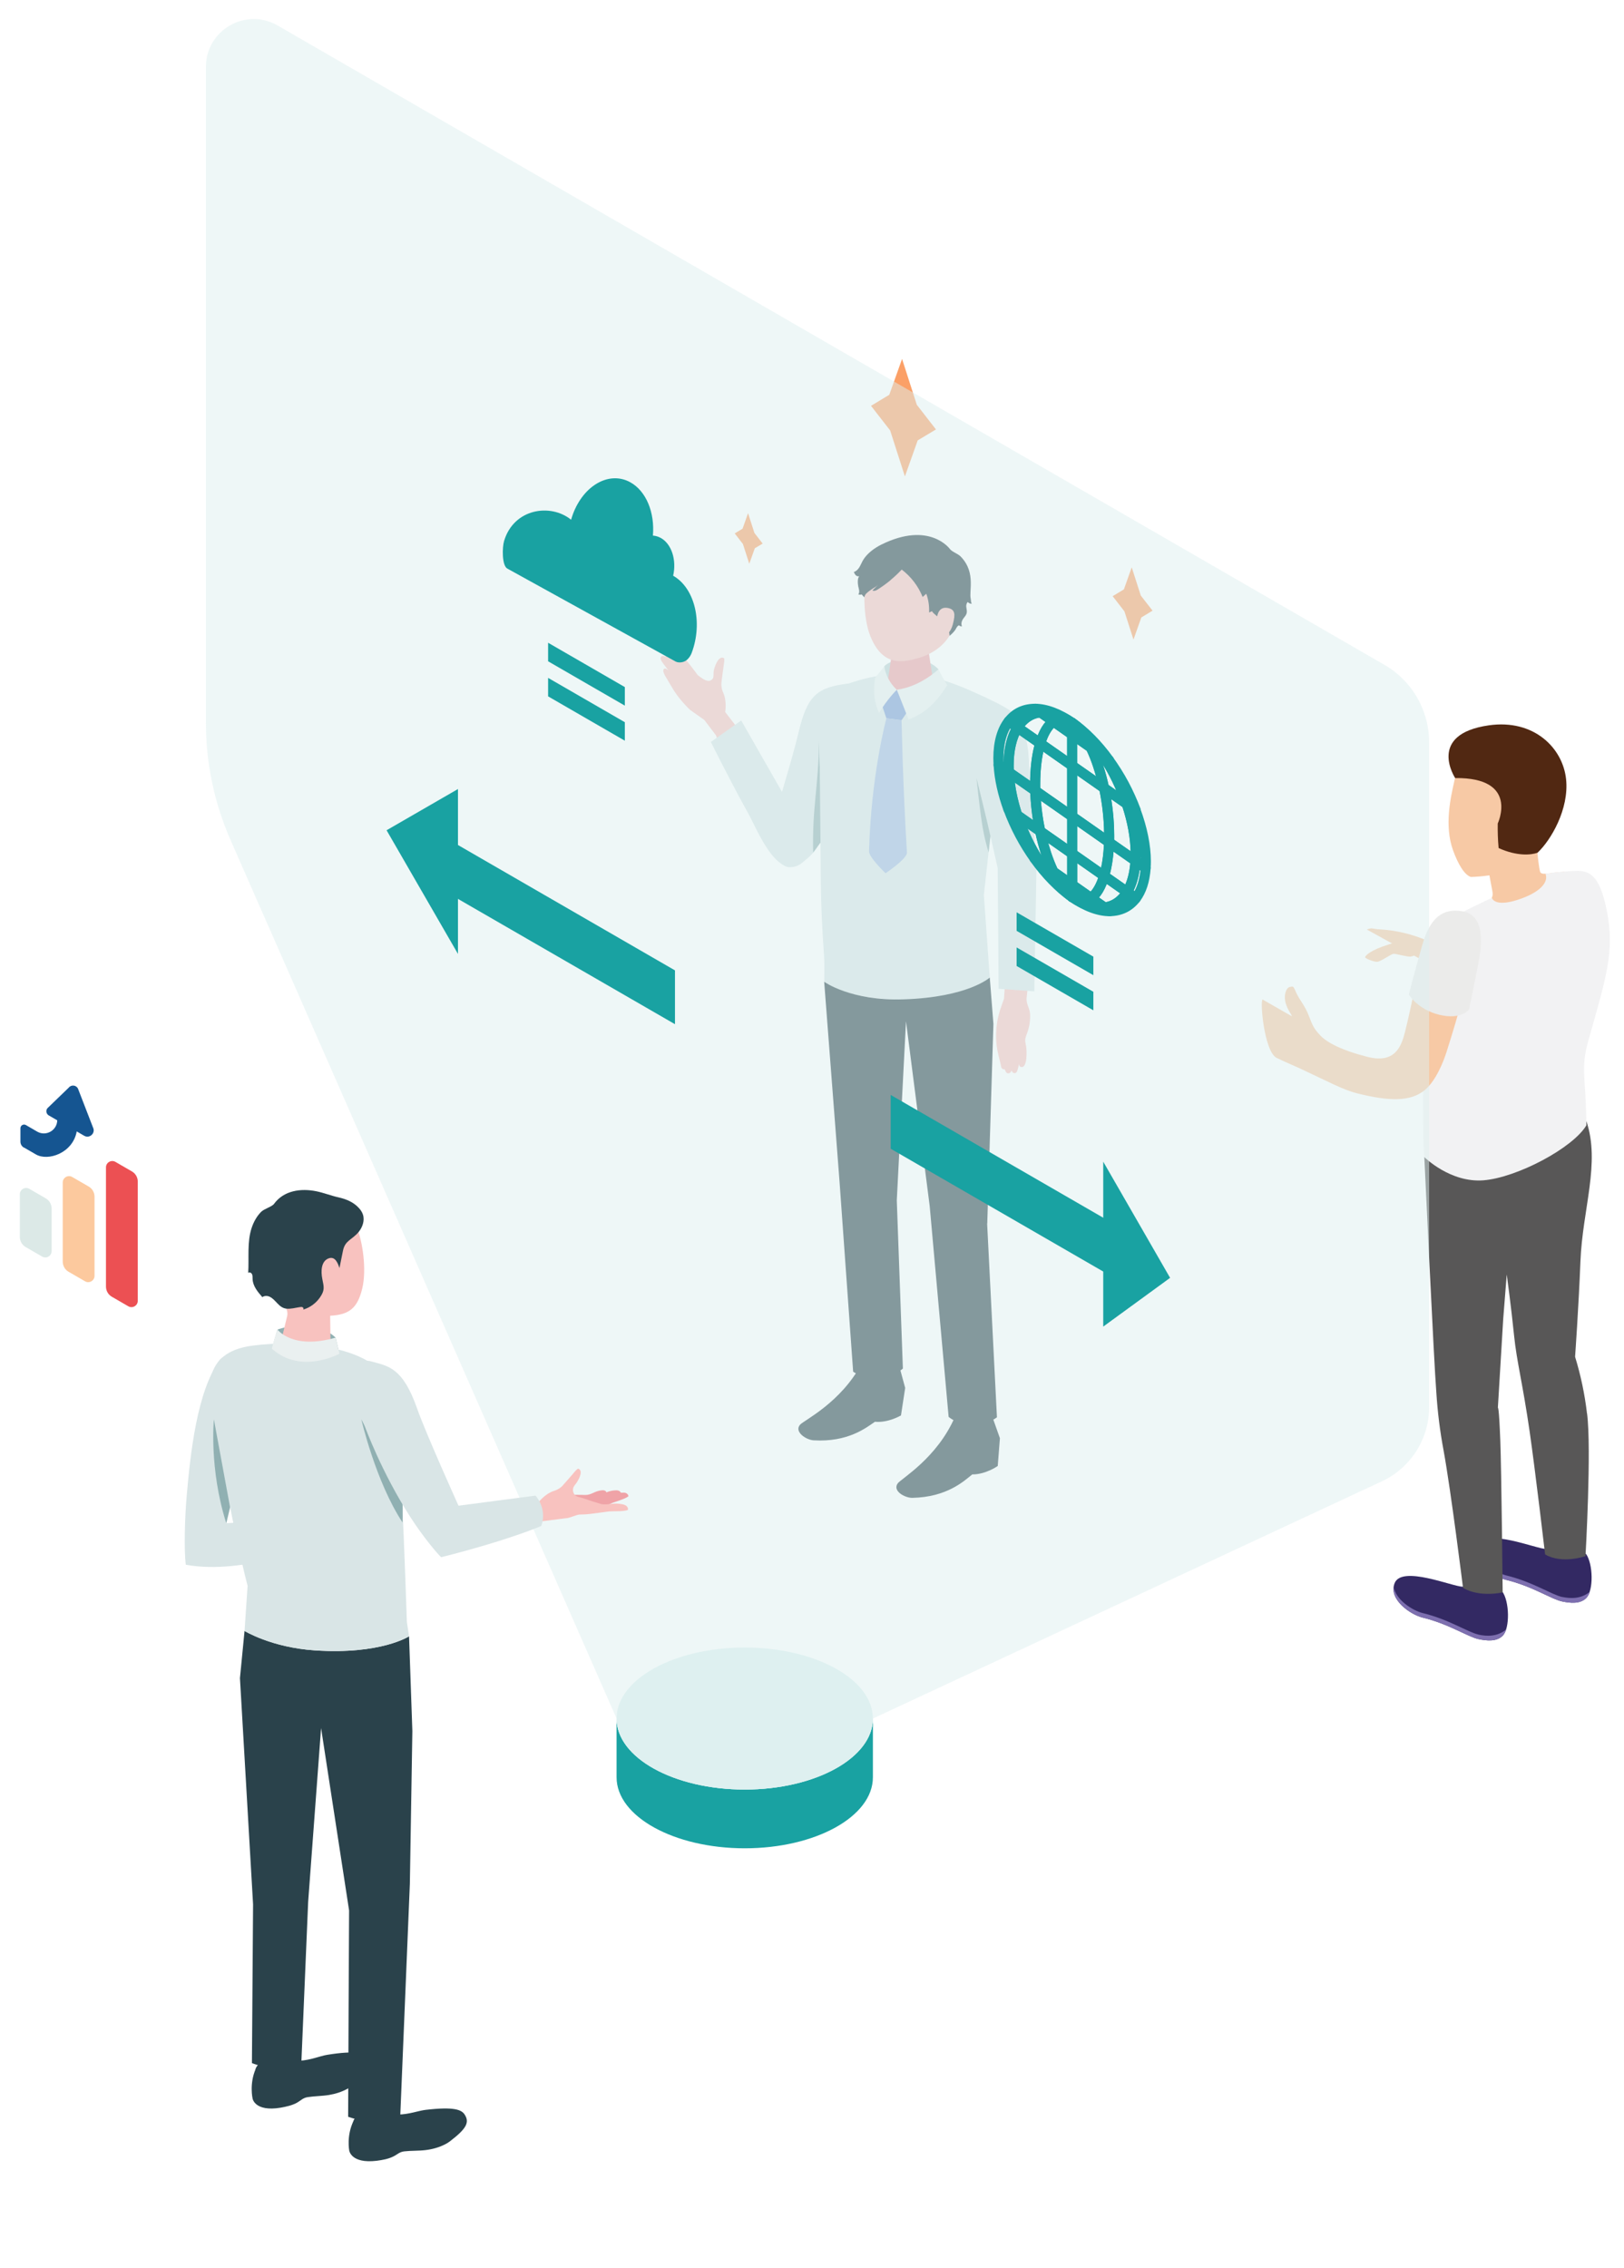 <?xml version="1.0" encoding="UTF-8"?><svg id="uuid-525a4c55-ab88-4314-8114-67fc19263205" xmlns="http://www.w3.org/2000/svg" xmlns:xlink="http://www.w3.org/1999/xlink" viewBox="0 0 240 335"><defs><style>.uuid-68072283-3f59-4b0d-bec5-b14a8b0061ad{fill:#f2f2f3;}.uuid-68072283-3f59-4b0d-bec5-b14a8b0061ad,.uuid-db971c5a-c736-4e3f-aab4-73c102cff153,.uuid-7d1c7085-b7f9-4919-83b6-d9ad3c59c576,.uuid-259566e4-39c2-486b-88c5-d3bb49cc042b,.uuid-77097a62-198f-4e8f-9ad2-1db676720148,.uuid-02728c50-f322-46c0-8627-33508eca0cd7,.uuid-30252d66-5779-4f16-8d2d-03d9061d4f0f,.uuid-093fb33c-5ba3-4d5c-bfd4-89d1fb7e6100,.uuid-aa7ee668-7053-4f81-8f1d-e8b9e8a30cef,.uuid-2c3c13d2-2abc-4d30-baa5-1faa9f9e9634,.uuid-a349b2d3-b458-416f-8995-4d9a0affe259,.uuid-b32e6291-38f7-4be7-9aad-5035b7bd5e2d,.uuid-ad7b3b50-0b5d-45be-b43a-d7966736ec44,.uuid-335a52ef-ab5e-4de0-926d-4c7def9b989c,.uuid-ba0d9e9e-9d70-49be-9903-84bb8214600d,.uuid-051fe6f6-e010-4b9f-bb3c-7f987d8068dd,.uuid-580298e0-9b79-4ffd-8f29-3fde715338cb,.uuid-c0f7734f-c97e-413f-89c0-cbf88cded200,.uuid-f96e9222-7e74-4443-a8e0-cfb8bc470c0a,.uuid-a1ecd268-90eb-4f1d-87fa-886924fac656,.uuid-8c7137c2-cb04-423a-813b-fb22fe2d345d,.uuid-6cb0244a-c47c-4e25-9b85-ee44654cfe66,.uuid-53c541f2-46d8-462e-82f0-198cdae28643,.uuid-823ad974-4f08-43ac-a16e-887d81ed7e7c,.uuid-35ec2084-d045-46cd-8121-e6583e082fa4{stroke-width:0px;}.uuid-db971c5a-c736-4e3f-aab4-73c102cff153{fill:#a2bbe1;}.uuid-7d1c7085-b7f9-4919-83b6-d9ad3c59c576{fill:#fcc99e;}.uuid-259566e4-39c2-486b-88c5-d3bb49cc042b{fill:#585757;}.uuid-77097a62-198f-4e8f-9ad2-1db676720148{fill:#7a9dd4;}.uuid-02728c50-f322-46c0-8627-33508eca0cd7{fill:#d9e5e6;}.uuid-d5209ae5-c717-4b80-8b4c-9efb61bd516c{clip-path:url(#uuid-c531c492-b433-4fa7-baf4-34bac7d0f94f);}.uuid-30252d66-5779-4f16-8d2d-03d9061d4f0f{fill:none;}.uuid-093fb33c-5ba3-4d5c-bfd4-89d1fb7e6100{fill:#fba067;}.uuid-aa7ee668-7053-4f81-8f1d-e8b9e8a30cef{opacity:.5;}.uuid-aa7ee668-7053-4f81-8f1d-e8b9e8a30cef,.uuid-b32e6291-38f7-4be7-9aad-5035b7bd5e2d{fill:#dff1f1;}.uuid-2c3c13d2-2abc-4d30-baa5-1faa9f9e9634{fill:#155591;}.uuid-a349b2d3-b458-416f-8995-4d9a0affe259{fill:#f8c2bf;}.uuid-ad7b3b50-0b5d-45be-b43a-d7966736ec44{fill:#512812;}.uuid-335a52ef-ab5e-4de0-926d-4c7def9b989c{fill:#bed3d4;}.uuid-ba0d9e9e-9d70-49be-9903-84bb8214600d{fill:#efa3a7;}.uuid-051fe6f6-e010-4b9f-bb3c-7f987d8068dd{fill:#dce9e7;}.uuid-580298e0-9b79-4ffd-8f29-3fde715338cb{fill:#7d6faf;}.uuid-c0f7734f-c97e-413f-89c0-cbf88cded200{fill:#332963;}.uuid-f96e9222-7e74-4443-a8e0-cfb8bc470c0a{fill:#f7c9a5;}.uuid-a1ecd268-90eb-4f1d-87fa-886924fac656{fill:#19a2a2;}.uuid-8c7137c2-cb04-423a-813b-fb22fe2d345d{fill:#90b0b2;}.uuid-6cb0244a-c47c-4e25-9b85-ee44654cfe66{fill:#ec5053;}.uuid-53c541f2-46d8-462e-82f0-198cdae28643{fill:#ebebea;}.uuid-823ad974-4f08-43ac-a16e-887d81ed7e7c{fill:#eaf0f0;}.uuid-35ec2084-d045-46cd-8121-e6583e082fa4{fill:#2a424b;}</style><clipPath id="uuid-c531c492-b433-4fa7-baf4-34bac7d0f94f"><rect class="uuid-30252d66-5779-4f16-8d2d-03d9061d4f0f" width="240" height="335"/></clipPath></defs><g id="uuid-ab46acca-c3c6-4ac8-83ed-9d2c4af4c81f"><g class="uuid-d5209ae5-c717-4b80-8b4c-9efb61bd516c"><path class="uuid-f96e9222-7e74-4443-a8e0-cfb8bc470c0a" d="M210.93,138.96c-2.22-.96-4.6-1.53-7.02-1.67-.46,0-1.08-.15-1.28-.15-.22.03-.43.09-.64.17l8.06,4.45.88-2.79Z"/><path class="uuid-f96e9222-7e74-4443-a8e0-cfb8bc470c0a" d="M209.51,140.76c-.28.32-.67.51-1.1.56-.61,0-2.09-.42-2.45-.42s-1.92,1.18-2.46,1.18-1.76-.49-1.76-.68.74-1.04,3.49-1.88l2.3-.78"/><path class="uuid-c0f7734f-c97e-413f-89c0-cbf88cded200" d="M222,235.09c-1.96.54-4.06.29-5.84-.7-1.41.04-9.04-3.23-10.07-.49-.91,2.41,2.39,4.63,4.16,5.06,3.86.93,6.69,2.85,8.26,3.18,1.15.24,2.64.42,3.56-.5,1.1-1.09,1.01-5.11-.07-6.55Z"/><path class="uuid-580298e0-9b79-4ffd-8f29-3fde715338cb" d="M218.51,241.47c-1.55-.33-4.4-2.25-8.26-3.18-1.48-.36-4.03-1.97-4.28-3.9-.34,2.21,2.64,4.18,4.28,4.57,3.86.93,6.69,2.85,8.26,3.18,1.15.24,2.64.42,3.56-.5.24-.26.41-.58.51-.92-1.34,1.11-2.92,1-4.07.76Z"/><path class="uuid-c0f7734f-c97e-413f-89c0-cbf88cded200" d="M234.37,229.53c-1.97.55-4.07.29-5.86-.71-1.41.04-9.04-3.23-10.07-.48-.91,2.4,2.4,4.63,4.16,5.05,3.85.93,6.69,2.86,8.25,3.18,1.15.24,2.65.42,3.56-.51,1.13-1.08,1.03-5.11-.05-6.54Z"/><path class="uuid-580298e0-9b79-4ffd-8f29-3fde715338cb" d="M230.88,235.92c-1.55-.33-4.4-2.25-8.25-3.18-1.48-.36-4.03-1.98-4.29-3.91-.34,2.21,2.64,4.18,4.29,4.57,3.85.93,6.69,2.86,8.25,3.18,1.15.24,2.65.42,3.56-.51.24-.26.41-.58.51-.92-1.34,1.1-2.92,1-4.07.76Z"/><path class="uuid-259566e4-39c2-486b-88c5-d3bb49cc042b" d="M234.53,208.8c-.33-2.84-.92-5.64-1.76-8.37,0,0,.52-7.21.79-14.05.3-7.76,2.99-14.59.87-20.78l-23.94,5.33s1.45,30.93,1.77,34.68c.18,2.91.54,5.81,1.08,8.68,1.1,6.01,2.87,20.28,2.87,20.28,2.53,1.47,5.86.66,5.86.66,0,0-.18-18.07-.35-22.39-.2-5.29-.36-4.88-.36-4.88l.79-13.12.52-6.57s.66,4.8,1.09,9.08c.38,3.74,1.28,7.11,2.29,14.09.87,6.04,2.29,18.19,2.29,18.19,2.53,1.47,5.97.25,5.97.25,0,0,.91-15.84.23-21.08Z"/><path class="uuid-f96e9222-7e74-4443-a8e0-cfb8bc470c0a" d="M231.03,128.8c-1.82.09-3.18.56-3.41.02-.18-.42-.42-2.85-.42-2.85.21-.53.39-1.1.39-1.1,1.86-1.8,3.03-4.19,3.31-6.77.51-4.92-2.15-9.24-7.07-9.75-4.63-.48-8.04,2.77-8.95,7.24-.49,2.21-1.46,6.37-.15,10.01.74,2.03,1.67,3.64,2.64,3.95.92-.03,1.83-.11,2.74-.24h0s.25,1.37.42,2.24c.17.87.1,1.35-1.65,2.42-1.75,1.08,2.64,3.29,5.51,3.07,2.87-.22,6.1-1.95,6.99-3.81.98-2.07.9-4.5-.36-4.44Z"/><path class="uuid-68072283-3f59-4b0d-bec5-b14a8b0061ad" d="M228.39,129.07c.51,1.25-.78,2.8-4.18,3.88-3.41,1.08-3.73-.31-3.73-.31,0,0-5.02,2.29-6.66,3.43-2.06,1.43-2.97,5.59-3.25,12.61-.32,8.12-.35,20.17-.08,22.25,0,0,3.84,3.83,8.76,3.43,4.92-.4,13.19-4.76,15.19-8.12-.05-7.11-.89-8.28.26-12.38,2.62-9.4,4.01-13.24,2.73-19.48-1.06-5.15-2.54-5.79-4.57-5.73-1.5.06-2.99.2-4.48.42Z"/><path class="uuid-ad7b3b50-0b5d-45be-b43a-d7966736ec44" d="M215.05,114.94s-4.26-6.47,4.97-7.79c6.65-.95,10.93,3.32,11.42,7.95.47,4.44-2.26,9.04-4.22,10.87-.96.34-3.03.54-5.75-.69-.11-1.21-.15-2.42-.13-3.63,0,0,3.24-6.82-6.29-6.71Z"/><path class="uuid-f96e9222-7e74-4443-a8e0-cfb8bc470c0a" d="M202.11,156.13c4.03,1.02,4.98-1.53,5.51-3.63,1.28-5.09,1.97-9.7,2.93-12.59,1.13-3.41,2.31-3.96,3.97-4.62,1.95-.78,3.62.87,2.97,5.21-.77,5.14-1.77,8.74-3.69,14.82-.5,1.59-1.63,4.41-3.31,5.77-2.09,1.67-5.21,1.61-9.95.42-2.02-.51-4.24-1.71-8.06-3.5-1.02-.48-1.82-.79-3.79-1.72-1.97-.92-2.6-9.45-2-8.58l4.21,2.41c0-.26-.56-.79-.89-1.9s0-2.29.61-2.42c.61-.13.5-.09.99.95.49,1.04,1.25,1.81,1.83,3.35.51,1.34.74,1.88,1.67,2.85.98,1.05,3.17,2.21,7,3.18Z"/><path class="uuid-53c541f2-46d8-462e-82f0-198cdae28643" d="M216.01,134.6c-2.69-.4-4.6.81-5.79,4.89-1.18,4.08-2.02,7.42-2.02,7.42,0,0,1.29,2.22,4.51,3,3.23.78,4.38-.76,4.38-.76,0,0,.91-4.28,1.45-7.19.54-2.91.79-6.88-2.53-7.36Z"/><path class="uuid-a349b2d3-b458-416f-8995-4d9a0affe259" d="M105.75,108.55l-1.66-2.19-2.09-1.48c-.82-.76-1.91-2.03-2.49-3-.62-1.05-1.1-1.83-1.24-2.09-.21-.39-.38-.87-.09-1.01.22-.11.62.28.62.28,0,0-.92-1.19-1.02-1.37-.11-.18-.27-.56-.02-.73s.7.11.7.11c-.38-.49-.34-.8-.14-.97.25-.21.93.22.93.22,0,0,.12-.61,1.09.11.87.65,2.77,3.3,2.77,3.3.53.4,1.03.8,1.54.85.31.03.63-.18.75-.46.07-.18.04-.86.08-1.05.1-.5.63-2.17,1.42-1.89.04.02.09.04.11.08.03.04.03.1.03.15,0,.34-.06.7-.11,1.04-.11.72-.19,1.44-.29,2.16,0,.02,0,.04,0,.05-.09.57,0,1.14.24,1.67.57,1.26.29,2.85.29,2.85l3.73,4.85-3.68,2.09-1.45-3.57Z"/><path class="uuid-02728c50-f322-46c0-8627-33508eca0cd7" d="M105.06,109.6l4.48-3.17,7.29,12.76s5.98,3.83,2.22,7.8c-3.84,4.07-7.06-4.27-8.4-6.69-2.85-5.13-5.6-10.7-5.6-10.7Z"/><path class="uuid-02728c50-f322-46c0-8627-33508eca0cd7" d="M116.58,128.1c-1.93-.17-2.93-3.89-2.48-5.77.87-3.69,2.9-9.83,3.91-14.13,1.31-5.57,2.8-6.65,7.36-7.23,2.04,3.87-2.21,17-4.17,23.29-.6,1.93-3.32,3.95-4.61,3.84Z"/><path class="uuid-8c7137c2-cb04-423a-813b-fb22fe2d345d" d="M120.17,125.95c-.15-6.87.79-9.62.86-16.46l.47,14.65-1.33,1.8Z"/><path class="uuid-02728c50-f322-46c0-8627-33508eca0cd7" d="M146.27,144.41l-.87-12.19,2.66-24.13c.35-2.08-.48-4.2-2.75-5.22-5.22-2.36-11.32-5.29-21.18-1.43-1.35.53-1.85,2.16-2.32,3.53-.56,1.64-.83,3.41-.77,5.15,0,0,.11,2.99.11,2.99.05,5.7.1,11.41.15,17.11.03,3.62.21,7.18.47,10.79.11,1.59.03,4.04.03,4.04,0,0,2.97,2.64,11.75,2.6,9.57-.05,12.72-3.22,12.72-3.22Z"/><path class="uuid-a349b2d3-b458-416f-8995-4d9a0affe259" d="M148.37,147.56s-.45,1.22-.61,1.74c-.17.57-.31,1.15-.4,1.74-.17,1.07-.2,2.16-.09,3.24,0,.06.01.13.02.19.11.94.38,1.84.59,2.75.05.23.05.61.34.72.01,0,.28.06.27.02,0,.01.14.54.43.59.23.04.47-.06.56-.45,0,0,.08.35.36.42.27.07.42-.16.48-.29s.29-1.08.29-1.08c0,0-.02.36.19.44,1.11.42.93-2.59.84-3.04-.05-.28-.13-.57-.13-.86,0-.41.18-.79.32-1.18.31-.86.44-1.78.4-2.68-.04-.86-.56-1.47-.52-2.32l.34-3.29-3.42-.27-.26,3.62Z"/><path class="uuid-35ec2084-d045-46cd-8121-e6583e082fa4" d="M146.69,209.41l1.08,3.05-.32,4.1s-1.76,1.26-3.77,1.25c-1.25,1.01-3.75,3.35-8.84,3.46-1.1.02-2.99-1.01-2.17-2.14.5-.69,5.81-3.72,8.45-9.82,2.85-.28,5.56.11,5.56.11Z"/><path class="uuid-35ec2084-d045-46cd-8121-e6583e082fa4" d="M132.92,201.9l.85,3.13-.62,4.06s-1.85,1.12-3.85.94c-1.32.9-3.99,3.04-9.06,2.74-1.1-.06-2.91-1.25-2.01-2.3.55-.65,6.06-3.24,9.15-9.12,2.86-.05,5.54.55,5.54.55Z"/><path class="uuid-335a52ef-ab5e-4de0-926d-4c7def9b989c" d="M130.68,98.42c1.19-1.28,5.82-1.86,8.01.45.16,1.13.39,1.86.39,1.86l-4,1.44-4.3-.61s-.21-2.27-.1-3.14Z"/><path class="uuid-ba0d9e9e-9d70-49be-9903-84bb8214600d" d="M134.61,94.54c1.72,0,2.64.97,2.64,1.81l.87,5.62c-.08.97-1.74,1.76-3.7,1.76s-3.49-.79-3.41-1.76l.85-5.88c.07-.85,1.03-1.55,2.75-1.55Z"/><path class="uuid-a349b2d3-b458-416f-8995-4d9a0affe259" d="M135.32,80.82c4.9.04,6.26,3.72,6.26,8.19,0,5.82-3.83,7.61-5.79,8.18-2.4.7-5.37,1.32-7.19-3.27-1.08-2.73-1.05-7.47-.44-9.31.52-1.6,2.27-3.84,7.17-3.8Z"/><polygon class="uuid-77097a62-198f-4e8f-9ad2-1db676720148" points="130.27 103.94 132.53 101.89 134.28 104.86 133.24 106.39 130.99 106.11 130.27 103.94"/><path class="uuid-db971c5a-c736-4e3f-aab4-73c102cff153" d="M130.99,106.11l2.25.28s.18,9.58.79,19.55c.06.91-3.16,3.06-3.16,3.06,0,0-2.46-2.34-2.44-3.23.3-11.32,2.56-19.64,2.56-19.64Z"/><path class="uuid-35ec2084-d045-46cd-8121-e6583e082fa4" d="M131.63,85.67c.58-.48,1.13-1,1.63-1.53,1.37,1.04,2.45,2.45,3.09,4.05l.54-.48c.32.88.46,1.83.41,2.77.16-.07.33-.14.49-.21-.26.11,1.39,1.28,1.52,1.39.67.57.96,1.42,1.02,2.27.29-.23.55-.5.78-.79.19-.24.26-.56.53-.73.02-.01.04-.03.07-.03.04,0,.07.03.1.06.1.08.23.1.35.07-.18-.38-.02-.84.23-1.17.15-.21.34-.4.43-.64.18-.47-.09-.9-.01-1.36.02-.12.08-.23.14-.34,0-.01.02-.03.03-.04.04-.03.09.01.13.05.13.12.32.19.5.18-.13-.18-.11-.56-.16-.78-.06-.29-.04-.6-.03-.89.08-1.36.14-2.61-.45-3.88-.25-.54-.6-1.03-1.03-1.46-.4-.39-1.28-.68-1.57-1.09,0,0-3-4.15-10.1-.65-1.06.52-2.23,1.38-2.8,2.44-.17.31-.3.65-.49.95-.19.3-.46.57-.8.67.08.17.16.35.29.48.13.13.33.2.51.14-.29.33-.22,1.12-.14,1.52.04.2.11.39.13.59s0,.42-.12.58c.16.06.33.06.49,0,.13.14.25.3.38.43.09-.26.12-.39.33-.59.19-.19.41-.35.63-.5.34-.25.78-.45,1.08-.75-.28.28-.55.55-.83.83.25.14.56,0,.8-.16.65-.41,1.29-.88,1.9-1.38Z"/><path class="uuid-a349b2d3-b458-416f-8995-4d9a0affe259" d="M138.48,91.24s.08-1.66,1.51-1.44c1.22.19,1.19.98.84,2.36-.35,1.38-1.2,2.04-2.06,2-.86-.04-.29-2.92-.29-2.92Z"/><path class="uuid-35ec2084-d045-46cd-8121-e6583e082fa4" d="M145.9,180.74l.91-29.48-.54-6.85s-3.19,2.91-12.72,3.22c-7.84.26-11.75-2.6-11.75-2.6l2.26,29.41,2.02,28.19s1.13.89,3.46.83c2.64-.06,3.89-1.29,3.89-1.29l-.9-24.84,1.36-26.46,3.5,27.27,2.8,31.17s1.35,1.19,3.53,1.2c2.21,0,3.61-1.14,3.61-1.14l-1.45-28.63Z"/><path class="uuid-823ad974-4f08-43ac-a16e-887d81ed7e7c" d="M132.53,101.89s.93,2.3,1.75,4.41c2.27-.93,3.82-2.12,5.7-5.08-.54-.86-1.3-2.35-1.3-2.35,0,0-2.64,2.57-6.15,3.02Z"/><path class="uuid-02728c50-f322-46c0-8627-33508eca0cd7" d="M145.48,102.95c5.01,2.38,5.81,2.88,6.49,8.2l1.2,17.08-.31,18.22-5.28-.38-.14-17.84-2.54-11.2c-3.45-10.79.58-14.09.58-14.09Z"/><path class="uuid-8c7137c2-cb04-423a-813b-fb22fe2d345d" d="M146.37,123.5s-.78-3.44-2.06-8.55c.77,7.35,1.08,8.51,1.79,10.98l.27-2.43Z"/><path class="uuid-823ad974-4f08-43ac-a16e-887d81ed7e7c" d="M132.53,101.89s-1.52-1.27-1.85-3.47c0,0-.87,1.14-1.36,1.73-.37,2.55.04,3.81.58,5.18,1.21-2.03,2.63-3.44,2.63-3.44"/><polygon class="uuid-093fb33c-5ba3-4d5c-bfd4-89d1fb7e6100" points="133.73 70.38 135.62 65.06 138.32 63.44 135.49 59.8 133.31 53.02 131.42 58.32 128.72 59.95 131.55 63.59 133.73 70.38"/><polygon class="uuid-093fb33c-5ba3-4d5c-bfd4-89d1fb7e6100" points="167.51 94.48 168.67 91.21 170.33 90.21 168.59 87.98 167.25 83.81 166.09 87.07 164.43 88.07 166.17 90.31 167.51 94.48"/><polygon class="uuid-093fb33c-5ba3-4d5c-bfd4-89d1fb7e6100" points="110.73 83.28 111.55 80.99 112.71 80.3 111.49 78.73 110.55 75.81 109.74 78.1 108.58 78.8 109.79 80.36 110.73 83.28"/><path class="uuid-a1ecd268-90eb-4f1d-87fa-886924fac656" d="M129,262.55v-8.68c0,5.79-8.48,10.49-18.94,10.49-10.46,0-18.94-4.69-18.94-10.49v8.68c0,5.79,8.48,10.49,18.94,10.49,10.46,0,18.94-4.69,18.94-10.49Z"/><ellipse class="uuid-b32e6291-38f7-4be7-9aad-5035b7bd5e2d" cx="110.06" cy="253.87" rx="18.94" ry="10.49"/><path class="uuid-aa7ee668-7053-4f81-8f1d-e8b9e8a30cef" d="M204.23,218.82c4.25-1.98,6.97-6.25,6.97-10.94v-98.2c.01-4.73-2.51-9.11-6.61-11.47L41.03,3.77c-4.71-2.72-10.6.68-10.6,6.12v96.84c-.01,5.97,1.23,11.87,3.63,17.34l57.06,129.8c0,5.79,8.48,10.49,18.94,10.49,10.46,0,18.94-4.69,18.94-10.49l75.23-35.05Z"/><polygon class="uuid-a1ecd268-90eb-4f1d-87fa-886924fac656" points="99.75 143.35 66.78 124.31 66.78 132.27 99.75 151.3 99.75 143.35"/><polygon class="uuid-a1ecd268-90eb-4f1d-87fa-886924fac656" points="67.68 116.56 57.13 122.65 67.68 140.92 67.68 116.56"/><polygon class="uuid-a1ecd268-90eb-4f1d-87fa-886924fac656" points="164.6 180.79 131.63 161.75 131.63 169.7 164.6 188.74 164.6 180.79"/><polygon class="uuid-a1ecd268-90eb-4f1d-87fa-886924fac656" points="163.04 171.61 172.92 188.77 163.04 195.97 163.04 171.61"/><path class="uuid-a1ecd268-90eb-4f1d-87fa-886924fac656" d="M158.3,133.08c-5.91-3.59-10.72-12.48-10.72-19.8,0-3.72,1.21-6.44,3.4-7.67,2.02-1.14,4.65-.83,7.42.85,5.91,3.59,10.72,12.48,10.72,19.8,0,3.72-1.21,6.44-3.4,7.67-.8.45-1.71.68-2.68.68-1.46,0-3.08-.51-4.74-1.52ZM151.07,105.76c-2.13,1.2-3.3,3.86-3.3,7.51,0,7.27,4.77,16.08,10.63,19.65,2.71,1.64,5.27,1.94,7.23.84,2.13-1.2,3.3-3.86,3.3-7.51,0-7.27-4.77-16.08-10.63-19.65-1.63-.99-3.22-1.5-4.65-1.5-.94,0-1.81.22-2.58.65Z"/><path class="uuid-a1ecd268-90eb-4f1d-87fa-886924fac656" d="M158.02,131.32l-2.78-1.94c-.11-.07-.19-.17-.25-.29-.41-.85-.78-1.81-1.12-2.83-.34-1.04-.64-2.16-.88-3.31-.06-.3.06-.61.32-.78.26-.17.59-.16.84.01l4.73,3.31c.2.14.32.37.32.61v4.61c0,.28-.15.53-.4.66-.11.06-.23.08-.34.08-.15,0-.3-.05-.43-.13ZM154.92,124.54c.12.43.25.85.38,1.26h0c.29.89.62,1.73.97,2.48l1.44,1.01v-2.79s-2.79-1.95-2.79-1.95ZM155.67,128.77h0,0Z"/><path class="uuid-a1ecd268-90eb-4f1d-87fa-886924fac656" d="M158.43,107.52c.24,0,.47-.11.61-.32.23-.34.15-.8-.19-1.04-1.79-1.24-3.57-1.81-5.15-1.67-.31.03-.57.25-.65.55s.04.62.29.8l1.92,1.35c.25.18.59.18.84,0,.35-.24.94-.48,1.89.18.13.09.28.13.42.13Z"/><path class="uuid-a1ecd268-90eb-4f1d-87fa-886924fac656" d="M158.02,121.23l-5.45-3.81c-.19-.13-.31-.35-.32-.59-.01-.38-.02-.72-.02-1.03,0-2.37.27-4.51.78-6.2.07-.23.24-.41.47-.49.23-.08.48-.04.67.09l4.72,3.3c.2.14.32.37.32.61v7.51c0,.28-.15.53-.4.66-.11.06-.23.08-.34.08-.15,0-.3-.05-.43-.13ZM154.19,111.04c-.3,1.37-.46,2.99-.46,4.76,0,.19,0,.39,0,.61l3.97,2.77v-5.68s-3.52-2.46-3.52-2.46ZM153,116.81h0,0Z"/><path class="uuid-a1ecd268-90eb-4f1d-87fa-886924fac656" d="M158.02,113.73l-4.72-3.3c-.26-.19-.38-.52-.29-.83.25-.84.57-1.57.93-2.17.39-.65.84-1.14,1.34-1.48.26-.17.59-.17.84,0l2.75,1.92c.2.14.32.37.32.61v4.61c0,.28-.15.53-.4.66-.11.06-.23.08-.34.08-.15,0-.3-.05-.43-.13ZM155.74,107.52c-.18.19-.35.42-.52.69-.22.37-.43.81-.61,1.32l3.09,2.16v-2.79s-1.96-1.37-1.96-1.37Z"/><path class="uuid-a1ecd268-90eb-4f1d-87fa-886924fac656" d="M158.45,109.25c.12,0,.24-.03.34-.08.25-.13.4-.38.4-.66v-1.72c0-.25-.12-.48-.33-.62,0,0-.02-.01-.02-.01-1.22-.84-2.48-.91-3.56-.19-.21.14-.33.37-.33.61,0,.25.12.48.32.62l2.75,1.92c.13.09.28.13.43.13Z"/><path class="uuid-a1ecd268-90eb-4f1d-87fa-886924fac656" d="M158.02,126.71l-4.73-3.31c-.16-.11-.26-.27-.3-.46-.43-2.01-.67-4.07-.74-6.11,0-.28.14-.55.39-.68.25-.13.55-.12.78.04l5.45,3.81c.2.14.32.37.32.61v5.48c0,.28-.15.53-.4.66-.11.06-.23.08-.34.08-.15,0-.3-.05-.43-.13ZM153.83,118.3c.11,1.36.29,2.71.57,4.05l3.31,2.31v-3.66s-3.87-2.71-3.87-2.71ZM153.72,122.79h0,0Z"/><path class="uuid-a1ecd268-90eb-4f1d-87fa-886924fac656" d="M153.3,110.43l-3.36-2.35c-.33-.23-.42-.67-.2-1.01.46-.74,1.03-1.34,1.68-1.77.68-.46,1.45-.73,2.28-.81.18-.02.35.03.5.13l1.92,1.35c.2.14.32.37.32.62,0,.25-.13.48-.33.61-.32.21-.61.55-.89,1.01h0c-.3.49-.56,1.11-.78,1.83-.07.23-.24.41-.47.49-.08.03-.16.04-.24.04-.15,0-.3-.05-.43-.13ZM153.59,106.01c-.48.08-.93.26-1.33.53-.3.2-.58.45-.83.75l1.93,1.35c.18-.45.38-.85.59-1.21h0c.18-.29.36-.55.56-.78l-.92-.64Z"/><path class="uuid-a1ecd268-90eb-4f1d-87fa-886924fac656" d="M152.57,117.42l-3.91-2.73c-.19-.13-.31-.34-.32-.57-.02-.4-.03-.74-.03-1.06,0-2.42.49-4.49,1.43-5.99.11-.17.28-.29.48-.34.2-.04.41,0,.58.12l3.36,2.35c.26.19.38.52.29.83-.47,1.55-.72,3.54-.72,5.77,0,.29,0,.62.02.99,0,.28-.14.55-.39.68-.11.06-.23.09-.36.09-.15,0-.3-.05-.43-.13ZM150.64,108.56c-.54,1.19-.83,2.72-.83,4.5,0,.19,0,.39.01.62l2.42,1.69c.03-1.96.24-3.75.63-5.24l-2.24-1.56Z"/><path class="uuid-a1ecd268-90eb-4f1d-87fa-886924fac656" d="M155.24,129.38l-2-1.4c-.08-.05-.14-.12-.19-.2-.69-1.05-1.33-2.18-1.91-3.37-.59-1.22-1.1-2.48-1.52-3.76-.1-.31,0-.64.26-.83.26-.19.61-.2.87-.01l3.39,2.37c.16.11.26.27.3.46.23,1.1.52,2.16.84,3.15.32.96.67,1.86,1.05,2.65.15.31.07.67-.19.89-.14.12-.31.18-.48.18-.15,0-.3-.04-.43-.13ZM151.87,122.41c.19.46.4.91.61,1.36.44.9.91,1.77,1.42,2.59-.01-.03-.02-.07-.03-.1-.31-.96-.59-1.97-.82-3.02l-1.18-.83Z"/><path class="uuid-a1ecd268-90eb-4f1d-87fa-886924fac656" d="M153.3,123.4l-3.39-2.37c-.13-.09-.23-.23-.28-.38-.74-2.24-1.17-4.44-1.28-6.54-.02-.29.13-.55.38-.69.25-.14.56-.12.79.04l3.91,2.73c.19.14.31.35.32.59.06,1.96.3,3.92.71,5.85.06.3-.06.61-.32.78-.12.08-.27.12-.41.12s-.3-.04-.43-.13ZM149.98,115.61c.18,1.41.51,2.86.98,4.34l1.69,1.19c-.2-1.3-.34-2.62-.39-3.93l-2.29-1.6Z"/><path class="uuid-a1ecd268-90eb-4f1d-87fa-886924fac656" d="M158.45,133.25c.12,0,.24-.03.34-.08.25-.13.4-.38.4-.66v-1.79c0-.24-.12-.47-.32-.61l-2.78-1.94c-.28-.19-.65-.18-.91.04-.26.22-.34.58-.19.89.9,1.89,1.92,3.25,3.02,4.03.13.09.28.14.43.14Z"/><path class="uuid-a1ecd268-90eb-4f1d-87fa-886924fac656" d="M158.46,133.26c.24,0,.47-.11.62-.33.09-.13.13-.27.13-.42s-.11-.46-.3-.6c0,0-.01,0-.01-.01-.33-.24-.79-.17-1.04.15-.25.33-.18.79.14,1.04,0,0,0,0,.01,0h0s.03.02.04.03c.13.09.27.13.42.13Z"/><path class="uuid-a1ecd268-90eb-4f1d-87fa-886924fac656" d="M158.46,133.26c.24,0,.47-.11.62-.33.09-.13.13-.27.13-.42s-.11-.46-.31-.61c0,0-.02-.01-.02-.02-.34-.23-.8-.15-1.03.18-.24.33-.16.79.16,1.03,0,0,0,0,.01,0,0,0,.02.01.02.02.13.09.27.13.42.13Z"/><path class="uuid-a1ecd268-90eb-4f1d-87fa-886924fac656" d="M158.45,133.25c.23,0,.47-.11.61-.32.24-.34.16-.8-.18-1.04,0,0,0,0,0,0h0s-.02-.02-.03-.02c-.87-.63-1.73-1.81-2.5-3.42-.06-.12-.14-.22-.25-.29l-2-1.4c-.29-.21-.69-.17-.95.08-.26.25-.3.65-.1.95,1.49,2.25,3.21,4.1,4.97,5.33.13.09.28.14.43.14Z"/><path class="uuid-a1ecd268-90eb-4f1d-87fa-886924fac656" d="M158.45,133.25c.24,0,.47-.11.61-.32.24-.34.15-.8-.18-1.04t0,0h0s0,0,0,0c-1.61-1.13-3.19-2.84-4.58-4.93-.05-.08-.12-.15-.2-.2l-.77-.54c-.3-.21-.7-.17-.96.09-.26.26-.29.66-.08.96,1.72,2.4,3.69,4.43,5.72,5.85.13.09.28.14.43.14Z"/><path class="uuid-a1ecd268-90eb-4f1d-87fa-886924fac656" d="M148.66,114.69l-1.5-1.05c-.19-.13-.3-.34-.32-.57-.02-.4-.04-.75-.04-1.07v-.02c0-2.44.58-4.48,1.68-5.88.24-.31.69-.38,1.02-.15l1.3.91c.33.23.42.67.2,1.01-.79,1.25-1.2,3.05-1.2,5.19,0,.29,0,.61.03.98.02.28-.13.55-.38.69-.11.06-.24.09-.36.09-.15,0-.3-.05-.43-.13ZM149.27,107.61c-.63,1.11-.97,2.61-.97,4.4,0,.19,0,.39.01.62h0c.05-1.92.42-3.6,1.08-4.93l-.12-.09Z"/><path class="uuid-a1ecd268-90eb-4f1d-87fa-886924fac656" d="M158.45,107.53c.24,0,.47-.11.61-.32.24-.34.15-.8-.19-1.04-2.03-1.42-4.05-2.18-5.84-2.21-.33,0-.62.2-.72.52-.1.31.01.65.28.84l.75.53c.15.1.32.15.5.13,1.23-.12,2.66.37,4.16,1.41,0,0,0,0,0,0,0,0,.02.01.03.02.13.08.27.12.41.12Z"/><path class="uuid-a1ecd268-90eb-4f1d-87fa-886924fac656" d="M153.67,128.12c.19,0,.38-.07.52-.21.26-.25.3-.65.1-.95-.66-.99-1.26-2.07-1.81-3.19h0c-.56-1.16-1.05-2.36-1.44-3.58-.05-.15-.15-.29-.28-.38l-1.3-.91c-.27-.19-.62-.18-.88.02-.26.2-.36.54-.25.85.49,1.33,1.08,2.65,1.76,3.93.66,1.25,1.41,2.45,2.21,3.57.05.07.11.13.18.18l.77.54c.13.09.28.13.43.13Z"/><path class="uuid-a1ecd268-90eb-4f1d-87fa-886924fac656" d="M150.38,108.21s.1,0,.15-.01c.2-.04.38-.16.48-.34.35-.56.77-1.01,1.25-1.33,0,0,0,0,0,0,.47-.32,1.01-.51,1.59-.56.31-.03.57-.25.65-.55s-.04-.62-.29-.8l-.75-.53c-.12-.09-.27-.13-.42-.13-.94,0-1.81.17-2.59.54-.76.37-1.42.9-1.96,1.6-.13.16-.18.37-.15.57.03.2.14.38.31.5l1.3.91c.13.09.28.13.43.13Z"/><path class="uuid-a1ecd268-90eb-4f1d-87fa-886924fac656" d="M150.33,121.17c.16,0,.31-.05.44-.15.26-.19.36-.53.26-.83-.69-2.12-1.1-4.19-1.2-6.15-.01-.23-.13-.44-.32-.57l-1.5-1.05c-.23-.16-.54-.18-.79-.04-.25.14-.4.41-.38.7.13,2.12.63,4.37,1.48,6.7.05.14.15.27.27.35l1.3.91c.13.09.28.13.43.13Z"/><path class="uuid-a1ecd268-90eb-4f1d-87fa-886924fac656" d="M160.8,133.27l-2.78-1.94c-.2-.14-.32-.37-.32-.61v-4.61c0-.28.15-.53.4-.66.25-.13.54-.11.77.05l4.73,3.31c.26.18.38.52.29.83-.26.85-.57,1.59-.94,2.2h0c-.38.63-.82,1.12-1.3,1.45-.13.09-.28.13-.43.13s-.3-.04-.43-.13ZM159.2,127.53v2.79s1.98,1.39,1.98,1.39c.17-.18.34-.41.49-.67h0c.23-.38.44-.83.62-1.35l-3.1-2.17Z"/><path class="uuid-a1ecd268-90eb-4f1d-87fa-886924fac656" d="M163.12,112.51c.19,0,.38-.07.52-.21.26-.25.3-.65.1-.95-1.46-2.17-3.13-3.96-4.84-5.17-.34-.24-.8-.16-1.04.18-.24.34-.16.8.18,1.04.87.61,1.73,1.77,2.49,3.34.06.11.14.21.24.29l1.92,1.35c.13.09.28.13.43.13Z"/><path class="uuid-a1ecd268-90eb-4f1d-87fa-886924fac656" d="M163.47,125.04l-5.45-3.81c-.2-.14-.32-.37-.32-.61v-7.51c0-.28.15-.53.4-.66.25-.13.54-.11.77.05l4.72,3.3c.15.11.26.27.3.46.5,2.35.77,4.84.77,7.19,0,.31,0,.64-.02,1.01,0,.27-.17.52-.41.64-.11.05-.22.08-.33.08-.15,0-.3-.05-.43-.13ZM159.2,114.55v5.68s3.97,2.78,3.97,2.78c-.03-2.02-.26-4.13-.67-6.15l-3.3-2.31Z"/><path class="uuid-a1ecd268-90eb-4f1d-87fa-886924fac656" d="M162.74,117.03l-4.72-3.3c-.2-.14-.32-.37-.32-.61v-4.61c0-.28.15-.53.4-.66.25-.13.54-.11.77.05l2.75,1.92c.1.07.19.17.24.29.42.87.81,1.84,1.15,2.89h0c.34,1.03.63,2.13.87,3.27.06.3-.06.61-.32.78-.13.08-.27.12-.41.12s-.3-.04-.43-.13ZM161.6,113.46c-.3-.92-.63-1.77-1-2.54l-1.41-.99v2.79s2.77,1.94,2.77,1.94c-.11-.41-.24-.82-.37-1.21h0Z"/><path class="uuid-a1ecd268-90eb-4f1d-87fa-886924fac656" d="M161.2,111.17c.17,0,.35-.06.48-.18.26-.22.34-.59.19-.89-.88-1.83-1.88-3.14-2.97-3.91l-.02-.02c-.23-.16-.53-.18-.77-.05-.25.13-.4.38-.4.66v1.72c0,.24.12.47.32.61l2.75,1.92c.13.09.28.13.43.13Z"/><path class="uuid-a1ecd268-90eb-4f1d-87fa-886924fac656" d="M162.75,130.01l-4.73-3.31c-.2-.14-.32-.37-.32-.61v-5.48c0-.28.15-.53.4-.66.25-.13.54-.11.77.05l5.45,3.81c.21.14.33.38.32.64-.07,1.98-.32,3.71-.75,5.16-.07.23-.24.41-.47.49-.08.03-.16.04-.24.04-.15,0-.3-.05-.43-.13ZM159.2,122.05v3.66s3.53,2.47,3.53,2.47c.22-1,.36-2.13.42-3.37l-3.94-2.76Z"/><path class="uuid-a1ecd268-90eb-4f1d-87fa-886924fac656" d="M166.1,119.37l-3.36-2.35c-.15-.11-.26-.27-.3-.46-.23-1.08-.51-2.13-.83-3.11-.32-.99-.69-1.9-1.08-2.71-.15-.31-.07-.67.19-.89.26-.22.63-.24.91-.04l1.92,1.35c.08.05.14.12.19.2.73,1.09,1.4,2.26,1.99,3.49.58,1.2,1.08,2.44,1.5,3.68.1.31,0,.64-.26.83-.13.1-.29.15-.45.15s-.3-.04-.43-.13ZM163.83,115.97l1.13.79c-.18-.43-.38-.85-.58-1.27-.42-.86-.87-1.7-1.36-2.49.31.94.58,1.94.81,2.97ZM163.16,116.41h0,0Z"/><path class="uuid-a1ecd268-90eb-4f1d-87fa-886924fac656" d="M167.38,127.78l-3.91-2.73c-.21-.14-.33-.38-.32-.64.01-.35.02-.66.02-.96,0-2.25-.25-4.62-.73-6.88-.06-.3.06-.61.32-.78.26-.17.59-.17.84.01l3.36,2.35c.13.09.23.22.28.38.88,2.65,1.35,5.3,1.35,7.66,0,.32-.01.65-.03,1.02-.02.27-.18.51-.42.63-.1.05-.21.07-.33.07-.15,0-.3-.05-.43-.13ZM164.23,118.07c.28,1.79.43,3.62.43,5.38,0,.19,0,.39,0,.6l2.43,1.7c-.05-2.02-.46-4.26-1.19-6.52l-1.66-1.16Z"/><path class="uuid-a1ecd268-90eb-4f1d-87fa-886924fac656" d="M162.8,134.66l-2-1.4c-.2-.14-.32-.37-.32-.61s.12-.47.32-.61c.31-.21.6-.55.87-1,.3-.5.57-1.12.79-1.86.07-.23.24-.41.47-.49.23-.08.48-.04.67.09l3.39,2.37c.32.23.41.66.21,1-.47.77-1.04,1.38-1.7,1.83-.66.44-1.39.71-2.19.8-.03,0-.06,0-.09,0-.15,0-.3-.05-.43-.13ZM163.56,130.58c-.18.46-.38.87-.6,1.24-.17.28-.35.53-.54.76l1,.7c.45-.09.88-.26,1.26-.52.31-.21.6-.48.86-.79l-1.97-1.38Z"/><path class="uuid-a1ecd268-90eb-4f1d-87fa-886924fac656" d="M166.14,132.38l-3.39-2.37c-.26-.18-.38-.52-.29-.83.4-1.33.63-2.93.69-4.78,0-.27.17-.52.41-.64.24-.12.54-.1.76.06l3.91,2.73c.21.15.33.4.32.65-.12,2-.57,3.67-1.35,4.95-.11.18-.28.3-.48.34-.05.01-.1.02-.15.02-.15,0-.3-.05-.43-.13ZM164.57,125.81c-.1,1.2-.28,2.3-.53,3.28l2.26,1.58c.38-.87.63-1.94.74-3.14l-2.47-1.72Z"/><path class="uuid-a1ecd268-90eb-4f1d-87fa-886924fac656" d="M160.01,133.81c.57,0,1.13-.18,1.65-.54.2-.14.32-.37.32-.61,0-.24-.12-.47-.32-.61l-2.78-1.94c-.23-.16-.53-.18-.77-.05-.25.13-.4.38-.4.66v1.79c0,.24.12.47.32.61.66.46,1.34.69,1.99.69Z"/><path class="uuid-a1ecd268-90eb-4f1d-87fa-886924fac656" d="M158.45,133.25c.23,0,.47-.11.61-.31.23-.33.16-.78-.16-1.02-.01-.01-.03-.02-.05-.03-.33-.22-.79-.15-1.02.18-.1.13-.14.28-.14.44,0,.23.11.46.31.61t0,0s0,0,0,0c0,0,.02.01.03.02.13.08.27.12.41.12Z"/><path class="uuid-a1ecd268-90eb-4f1d-87fa-886924fac656" d="M158.45,133.25c.24,0,.48-.12.62-.33.09-.13.13-.27.13-.41,0-.24-.11-.47-.32-.61,0,0,0,0-.01,0-.33-.23-.79-.15-1.03.18-.1.13-.14.28-.14.44,0,.23.11.46.31.61,0,0,.03.02.04.02.13.08.27.12.41.12Z"/><path class="uuid-a1ecd268-90eb-4f1d-87fa-886924fac656" d="M162.71,134.83c.2,0,.4-.01.6-.03.31-.04.56-.26.64-.56.08-.3-.04-.62-.3-.79l-2-1.4c-.26-.18-.6-.18-.85,0-.37.26-.96.52-1.93-.15-.34-.23-.8-.15-1.04.19-.24.34-.15.8.19,1.04,0,0,0,0,0,0h0s.03.02.04.03c1.6,1.11,3.19,1.68,4.64,1.68Z"/><path class="uuid-a1ecd268-90eb-4f1d-87fa-886924fac656" d="M163.98,135.34h.02c.33,0,.61-.21.71-.52.1-.31-.02-.65-.28-.83l-.77-.54c-.15-.1-.33-.15-.51-.13-1.25.14-2.73-.35-4.26-1.42,0,0,0,0,0,0t0,0c-.34-.24-.8-.15-1.04.19-.24.34-.15.8.18,1.04,2.08,1.45,4.14,2.22,5.96,2.22Z"/><path class="uuid-a1ecd268-90eb-4f1d-87fa-886924fac656" d="M168.88,128.83l-1.5-1.05c-.21-.15-.33-.4-.32-.65.02-.34.03-.65.03-.93,0-2.2-.44-4.69-1.28-7.19-.1-.31,0-.64.26-.83.26-.19.61-.2.87-.01l1.3.91c.12.09.22.21.27.35,1.02,2.74,1.57,5.45,1.57,7.81v.02c0,.32-.01.65-.04,1.02-.02.27-.18.51-.42.62-.1.05-.21.07-.32.07-.15,0-.3-.05-.43-.13ZM168.57,126.79h.02c0-.08,0-.17-.01-.26,0,.09,0,.17,0,.26Z"/><path class="uuid-a1ecd268-90eb-4f1d-87fa-886924fac656" d="M163.45,112.91l-.75-.53c-.08-.05-.14-.12-.19-.2-1.35-2.02-2.9-3.67-4.46-4.78,0,0,0,0-.01,0l-.02-.02c-.33-.24-.4-.7-.17-1.03.24-.34.7-.42,1.04-.18,1.98,1.39,3.91,3.35,5.6,5.69.21.3.18.7-.07.96-.14.15-.34.22-.53.22-.15,0-.3-.04-.43-.13ZM158.45,106.78h0,0Z"/><path class="uuid-a1ecd268-90eb-4f1d-87fa-886924fac656" d="M163.99,135.34h0c.89,0,1.73-.19,2.48-.55.77-.37,1.44-.93,1.99-1.65.12-.16.17-.37.14-.57-.03-.2-.14-.38-.31-.49l-1.3-.91c-.17-.12-.38-.16-.58-.12-.2.04-.38.17-.48.34-.35.58-.78,1.04-1.26,1.36h0c-.46.31-.97.5-1.53.56-.31.04-.56.26-.64.56-.08.3.04.62.3.79l.77.54c.13.09.27.13.43.13Z"/><path class="uuid-a1ecd268-90eb-4f1d-87fa-886924fac656" d="M167.39,120.28l-1.3-.91c-.13-.09-.23-.22-.28-.38-.4-1.19-.88-2.37-1.43-3.51h0c-.56-1.16-1.2-2.28-1.89-3.31-.2-.3-.16-.7.1-.95.26-.25.66-.28.95-.08l.75.53c.07.05.13.11.18.17.84,1.17,1.62,2.41,2.31,3.7.67,1.26,1.25,2.55,1.74,3.85.11.31.02.65-.24.85-.13.1-.3.16-.46.16-.15,0-.3-.04-.43-.13ZM166.52,118.76h0,0Z"/><path class="uuid-a1ecd268-90eb-4f1d-87fa-886924fac656" d="M167.44,133.3l-1.3-.91c-.32-.23-.41-.66-.21-1,.64-1.06,1.03-2.53,1.13-4.26.02-.27.18-.51.42-.63.24-.12.53-.09.75.06l1.5,1.05c.21.15.33.4.32.66-.14,2.01-.67,3.65-1.59,4.87-.15.19-.37.3-.6.3-.15,0-.3-.04-.43-.13ZM168.42,128.51c-.17,1.15-.46,2.17-.88,3.04l.12.09c.45-.82.74-1.86.87-3.05l-.11-.07Z"/><path class="uuid-a1ecd268-90eb-4f1d-87fa-886924fac656" d="M84.4,76.77c.08-.27.16-.53.26-.8,1.6-4.31,5.4-6.43,8.48-4.73,2.38,1.31,3.64,4.51,3.35,7.88.39.03.78.14,1.15.34,1.62.89,2.37,3.28,1.84,5.59,3.19,1.81,4.42,6.88,2.75,11.37-.2.55-.59,1.03-.98,1.24-.49.26-1.08.24-1.41.06l-24.87-13.73c-.81-.45-.76-3.15-.47-4.09,1.44-4.77,6.84-5.59,9.89-3.13Z"/><polygon class="uuid-a1ecd268-90eb-4f1d-87fa-886924fac656" points="161.58 141.32 150.24 134.77 150.24 137.51 161.58 144.06 161.58 141.32"/><polygon class="uuid-a1ecd268-90eb-4f1d-87fa-886924fac656" points="161.58 146.51 150.24 139.96 150.24 142.7 161.58 149.25 161.58 146.51"/><polygon class="uuid-a1ecd268-90eb-4f1d-87fa-886924fac656" points="92.34 101.5 81 94.95 81 97.69 92.34 104.24 92.34 101.5"/><polygon class="uuid-a1ecd268-90eb-4f1d-87fa-886924fac656" points="92.34 106.69 81 100.14 81 102.87 92.34 109.42 92.34 106.69"/><path class="uuid-8c7137c2-cb04-423a-813b-fb22fe2d345d" d="M41.01,196.41s5.2-1.98,8.59,1.19c.24,1,.56,2.38.56,2.38,0,0-4.95,2.97-10.1-.28.22-.88.95-3.29.95-3.29Z"/><path class="uuid-ba0d9e9e-9d70-49be-9903-84bb8214600d" d="M86.18,221.4c.71,0,.75.02,1.46.02.63,0,1.11.08,1.71-.09.51-.15.98-.41,1.48-.59.33-.12.68-.2,1.03-.23.21-.02.44-.03.64.05.2.08.37.27.37.48-.59.47-2.05.79-2.73,1.13-1.59.81-1.51.82-2.45,1.09l-1.51-1.86Z"/><path class="uuid-ba0d9e9e-9d70-49be-9903-84bb8214600d" d="M85.12,221.06c.71,0,.75.02,1.46.02.63,0,1.11.08,1.71-.09.51-.15.98-.41,1.48-.59.33-.12.68-.2,1.03-.23.21-.02.44-.03.64.05s.37.27.37.48c-.59.47-2.05.79-2.73,1.13-1.59.81-1.51.82-2.45,1.09l-1.51-1.86Z"/><path class="uuid-ba0d9e9e-9d70-49be-9903-84bb8214600d" d="M84.82,220.82c.51,0,.54.02,1.05.01.45,0,.8.06,1.23-.07.37-.11.7-.3,1.06-.43.24-.09.49-.14.75-.17.15-.02.31-.02.46.04.14.06.27.19.27.35-.43.34-1.48.57-1.97.82-1.15.58-1.09.59-1.77.79l-1.09-1.34Z"/><path class="uuid-a349b2d3-b458-416f-8995-4d9a0affe259" d="M79.93,224.75l3.68-.47c.49.03,1.62-.56,2.11-.55.49.01,1.28-.05,1.76-.12.75-.11,1.51-.18,2.26-.3.77-.12,2.31.03,3.05-.25.06-.21-.04-.45-.21-.59-.17-.14-.39-.21-.61-.25-.36-.08-.73-.11-1.09-.1-.56.02-1.12.14-1.69.11-.19,0-.38-.05-.56-.11-1.86-.56-1.58-.52-2.54-.82-.57-.18-1.11-.17-1.35-.81-.1-.27-.09-.59.04-.85.08-.16.2-.3.31-.44.3-.38,1.16-1.81.46-2.2-.04-.02-.08-.04-.12-.03-.05,0-.09.04-.13.07-.25.21-.46.48-.67.73-.44.53-.91,1.03-1.36,1.55-.01.01-.02.03-.03.04-.35.42-.82.71-1.34.87-1.26.38-2.22,1.58-2.22,1.58l.26,2.94Z"/><path class="uuid-02728c50-f322-46c0-8627-33508eca0cd7" d="M47.46,224.21l-14.02.81,5.04-21.12c.62-2.06-.76-3.45-2.88-3.72-1.68-.21-2.76.17-3.21.82-3.27,4.68-4.25,13.59-4.81,20.1-.26,3.05-.41,7.81-.12,10.05,8.74,1.6,19.51-3.1,19.51-3.1l.49-3.83Z"/><path class="uuid-35ec2084-d045-46cd-8121-e6583e082fa4" d="M37.79,305.63c-.97,2.2-.46,4.39-.46,4.39,0,0,.33,1.97,4.13,1.34.82-.15,1.7-.33,2.43-.74.59-.33.87-.71,1.58-.82,1.04-.16,2.11-.15,3.15-.32.97-.16,1.95-.47,2.81-.96.25-.14.5-.3.72-.49,2.41-2.01,2.76-2.93,2.01-4.02-.48-.7-1.58-1.14-5.81-.46-1.06.17-2.43.78-4.04.87-.54.03-1.09-.05-1.58-.28-.6-.28-1.48-.36-2.41-.18-1.3.26-2.31.95-2.54,1.68Z"/><path class="uuid-35ec2084-d045-46cd-8121-e6583e082fa4" d="M37.75,306.13c-.17-.89.98-1.86,2.58-2.18,1.6-.31,3.04.15,3.21,1.04.17.89-.98,1.86-2.58,2.18-1.6.31-3.04-.15-3.21-1.04Z"/><path class="uuid-35ec2084-d045-46cd-8121-e6583e082fa4" d="M52.25,313.31c-1.07,2.16-.64,4.37-.64,4.37,0,0,.24,1.98,4.07,1.52.83-.11,1.71-.26,2.46-.64.6-.3.9-.67,1.61-.75,1.05-.12,2.11-.06,3.16-.19.98-.12,1.97-.39,2.85-.84.26-.13.51-.28.74-.46,2.49-1.9,2.89-2.81,2.18-3.93-.45-.72-1.53-1.21-5.78-.71-1.06.12-2.46.68-4.07.69-.54,0-1.08-.1-1.57-.34-.59-.3-1.46-.42-2.4-.28-1.31.2-2.35.85-2.61,1.57Z"/><path class="uuid-35ec2084-d045-46cd-8121-e6583e082fa4" d="M52.19,313.82c-.14-.9,1.06-1.82,2.67-2.07,1.61-.25,3.03.28,3.16,1.18.14.9-1.06,1.82-2.67,2.07-1.61.25-3.03-.28-3.16-1.18Z"/><path class="uuid-35ec2084-d045-46cd-8121-e6583e082fa4" d="M60.45,241.72l.49,14.01-.37,22.56-1.42,34.31s-2.31,1.96-7.7.1c0-3.39.14-30.48.14-30.48l-4.14-26.94-1.91,25.68-1,23.63s-3.2,1.78-7.31.18c0-1.08.17-23.45.17-23.45l-1.94-33.42.68-6.97s3.97,2.44,10.37,2.87c9.77.66,13.95-2.08,13.95-2.08Z"/><path class="uuid-02728c50-f322-46c0-8627-33508eca0cd7" d="M36.13,240.93s3.97,2.44,10.37,2.87c9.77.66,13.95-2.08,13.95-2.08l-.32-2.12s-.42-12.38-.69-17.49c-.21-3.91-.6-15.05-2.34-18.34-2.61-4.93-13.03-5.89-19.83-4.98-7.62,1.02-6.31,6.97-5.84,9.77,2.92,17.37,5.16,25.71,5.16,25.71l-.45,6.67Z"/><path class="uuid-a349b2d3-b458-416f-8995-4d9a0affe259" d="M52.78,181.48c-.66-1.55-2.65-3.65-7.75-3.23-5.1.42-6.18,4.18-5.91,8.64.15,2.53,1.2,4.66,2.82,6,.46.37.63.99.49,1.56-.38,1.56-1.06,4.37-1.06,4.37.01.92,1.7,1.79,3.77,1.96,2.07.16,3.74-.45,3.72-1.37l-.07-5.04c2.78-.16,4.02-1.06,4.74-4.01.7-2.86.01-7.09-.75-8.87Z"/><path class="uuid-823ad974-4f08-43ac-a16e-887d81ed7e7c" d="M41.01,196.41s2.2,3.03,8.59,1.19l.56,2.38s-5.67,3.12-9.98-.74c.22-1.08.83-2.83.83-2.83Z"/><path class="uuid-8c7137c2-cb04-423a-813b-fb22fe2d345d" d="M59.49,221.28l-6.09-11.6s2.1,9.16,6.09,15.23c.04-.76,0-3.62,0-3.62Z"/><path class="uuid-02728c50-f322-46c0-8627-33508eca0cd7" d="M79.98,225.43s-4.87,2.12-14.79,4.61c-.64-.62-2.62-2.95-4.54-5.92-4.29-6.66-6.7-13.33-6.7-13.33,0,0-1.29-3.28-1.5-6.69-.16-2.54.92-3.41,2.44-2.98,2.49.7,4.61.85,6.76,6.97,1.33,3.78,6.11,14.34,6.11,14.34l11.38-1.49s1.78,1.87.85,4.5Z"/><path class="uuid-8c7137c2-cb04-423a-813b-fb22fe2d345d" d="M34,222.66l-2.39-12.98s-.73,7.26,1.83,15.34c.19-.81.56-2.36.56-2.36Z"/><path class="uuid-35ec2084-d045-46cd-8121-e6583e082fa4" d="M50.16,187.35c.17-.85.35-1.7.52-2.56.3-1.56,1.32-1.61,2.3-2.77.59-.71.94-1.7.66-2.58-.11-.35-.32-.67-.56-.94-.79-.9-1.92-1.37-3.06-1.62-1.12-.25-2.15-.67-3.27-.9-2.28-.46-4.8-.13-6.26,1.87-.31.42-1.46.72-1.91,1.18-.64.65-1.09,1.47-1.38,2.33-.71,2.09-.38,4.5-.52,6.68.17-.16.48-.02.57.2s.07.46.08.7c.03,1.03.75,1.9,1.44,2.68.3-.23.74-.22,1.08-.06.92.43,1.33,1.62,2.45,1.76.65.08,1.39-.14,2.03-.23.13-.02.28-.04.4.03.12.07.17.25.07.34,1-.28,1.89-.94,2.48-1.79.75-1.08.59-1.55.36-2.69-.25-1.23-.16-2.63.86-3.06.98-.42,1.41.59,1.68,1.44Z"/><path class="uuid-2c3c13d2-2abc-4d30-baa5-1faa9f9e9634" d="M3.53,169.51s1.37.79,1.78,1.03c1.78,1.03,5.44-.18,6.03-3.4l1.1.64c.8.46,1.71-.38,1.31-1.21l-2.22-5.74c-.26-.55-1-.63-1.38-.15l-3.15,3.04c-.26.34-.17.83.2,1.05l1.26.73c-.03,1.49-1.66,2.42-2.96,1.67l-1.67-.97c-.36-.21-.81.05-.81.47v1.98c0,.36.19.7.51.88Z"/><path class="uuid-051fe6f6-e010-4b9f-bb3c-7f987d8068dd" d="M6.75,177.02l-2.42-1.4c-.62-.36-1.4.09-1.4.81v6.28c0,.63.33,1.21.88,1.52l2.42,1.4c.62.36,1.4-.09,1.4-.81v-6.28c0-.63-.33-1.21-.88-1.52Z"/><path class="uuid-7d1c7085-b7f9-4919-83b6-d9ad3c59c576" d="M13.09,175.27l-2.42-1.4c-.62-.36-1.4.09-1.4.81v11.68c0,.63.33,1.21.88,1.52l2.42,1.4c.62.36,1.4-.09,1.4-.81v-11.68c0-.63-.33-1.21-.88-1.52Z"/><path class="uuid-6cb0244a-c47c-4e25-9b85-ee44654cfe66" d="M19.48,173.04l-2.42-1.4c-.62-.36-1.4.09-1.4.81v17.6c0,.63.33,1.21.88,1.52l2.42,1.4c.62.36,1.4-.09,1.4-.81v-17.6c0-.63-.33-1.21-.88-1.52Z"/></g></g></svg>